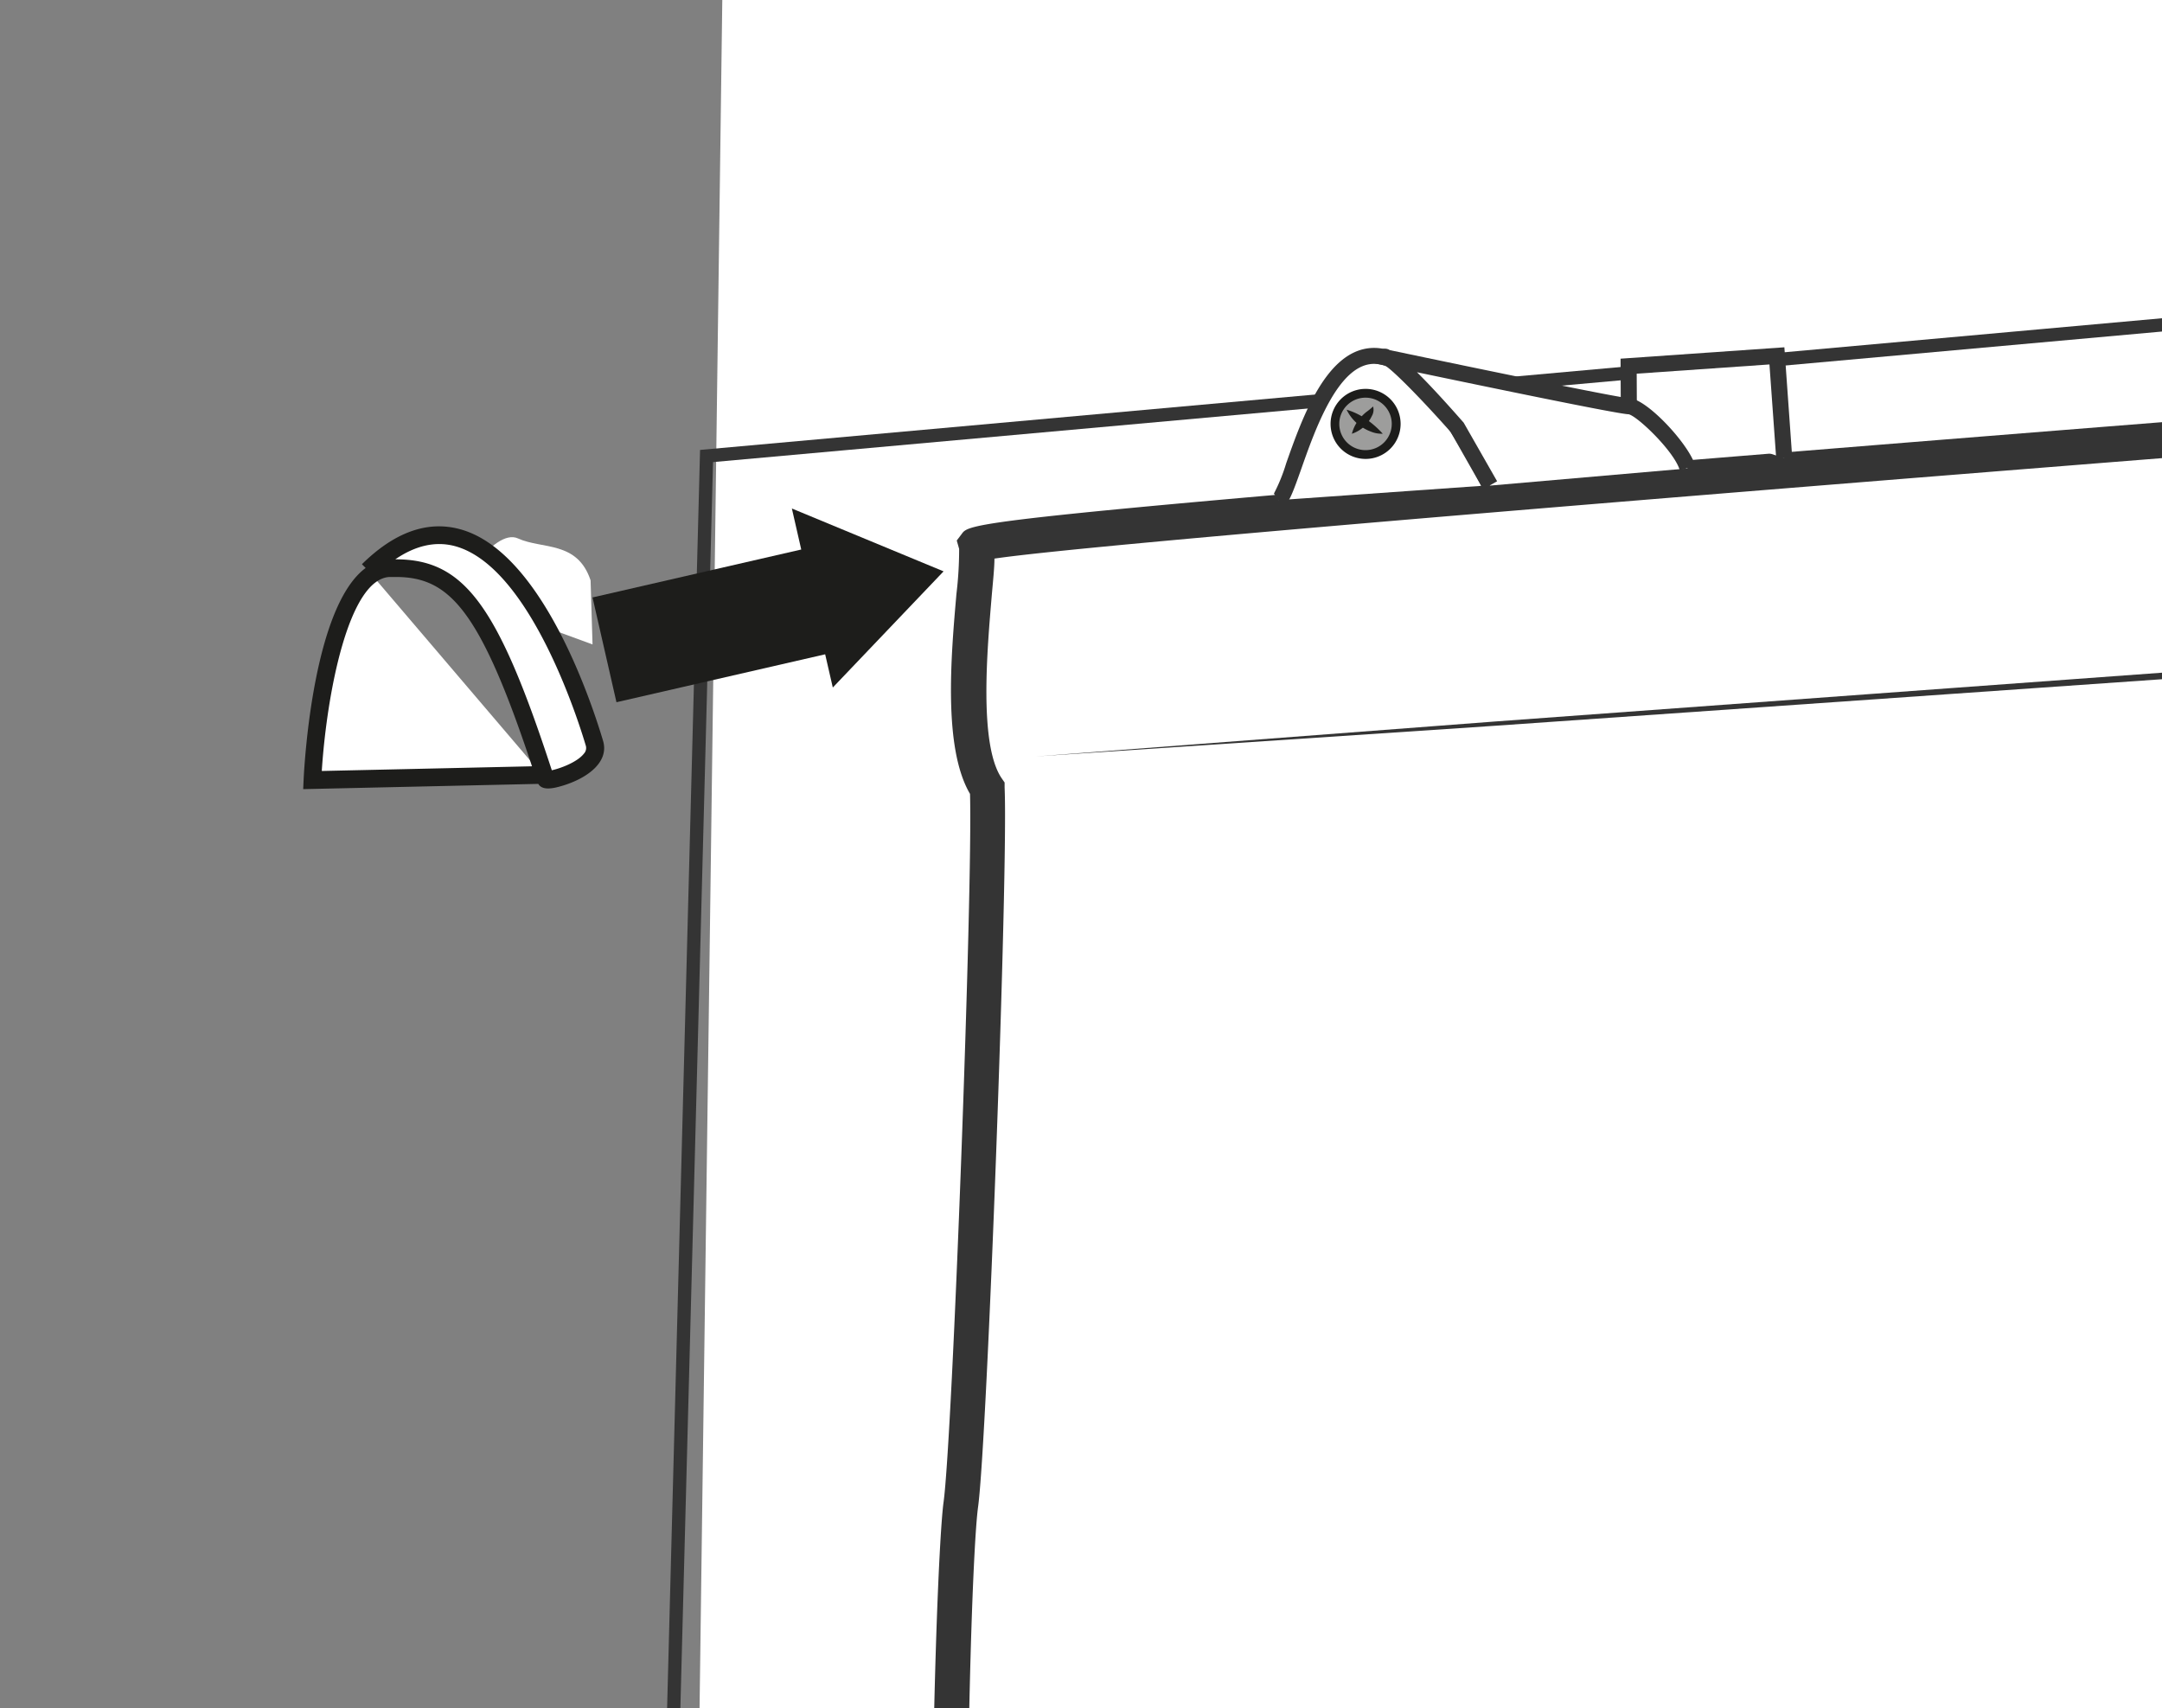 <svg id="Vrstva_1" data-name="Vrstva 1" xmlns="http://www.w3.org/2000/svg" xmlns:xlink="http://www.w3.org/1999/xlink" viewBox="0 0 300 237"><rect x="0" y="0" width="300" height="237" fill="#808080" stroke="none"/><defs><style>.cls-1{fill:#fff;}.cls-2{fill:#9d9d9c;}.cls-3{fill:#1d1d1b;}.cls-4{clip-path:url(#clip-path);}.cls-5{fill:#343434;}</style><clipPath id="clip-path"><polygon class="cls-1" points="305.25 237.33 97.07 237.11 100.3 -5.54 304.02 -4.88 305.25 237.33"/></clipPath></defs><ellipse class="cls-2" cx="144.93" cy="81.94" rx="5.01" ry="5.03"/><path class="cls-3" d="M144.93,87.58a5.64,5.64,0,1,1,5.62-5.64A5.64,5.64,0,0,1,144.93,87.58Zm0-10a4.41,4.41,0,1,0,4.4,4.41A4.4,4.4,0,0,0,144.93,77.53Z"/><path class="cls-3" d="M189.57,62.32a3.93,3.93,0,1,1,3.92-3.92A3.92,3.92,0,0,1,189.57,62.32Zm0-6.62a2.7,2.7,0,1,0,2.69,2.7A2.69,2.69,0,0,0,189.57,55.7Z"/><path class="cls-3" d="M142.15,80.08a13.49,13.49,0,0,1,3.18,1.66A20.89,20.89,0,0,1,148.07,84a4.87,4.87,0,0,1-1.82-.39,7.84,7.84,0,0,1-1.62-.86A8,8,0,0,1,142.15,80.08Z"/><path class="cls-3" d="M143,84.06a7.2,7.2,0,0,1,1.46-2.52,9.26,9.26,0,0,1,1-1,6.77,6.77,0,0,0,1-1,2,2,0,0,1-.28,1.52,5.82,5.82,0,0,1-.81,1.23A6,6,0,0,1,143,84.06Z"/><polygon class="cls-1" points="305.25 237.33 97.07 237.11 100.3 -5.54 304.02 -4.88 305.25 237.33"/><g class="cls-4"><path class="cls-1" d="M663.77,33.19S134.63,72.71,135.46,75.55,131.69,101.7,137,109.4c.52,11.29-2.38,90-3.66,99.37s-3.83,104,3.19,116.51c-2.25,10.24-15.25,134.6-14.56,141.2s2.19,118.35,5.83,121.3c-3,6.46-31.69,123.67-31,130.27s15.61,8.08,19.28,10.1,510.76,78.08,510.76,78.08,23-140.89,21.34-147.52A25.58,25.58,0,0,0,643,648.19s-6.89-41.56-8.42-76.35-3.84-73.35-3.84-73.35,15.46-140.23,19.3-142.9.58-66.63-2-72.36-2.32-63.91-.07-74.15,11.83-67.15,12.73-91.52Z"/><path class="cls-5" d="M628.89,809l-2.39-.36C473.9,785.76,118.57,732.3,114.92,730.3a30.68,30.68,0,0,0-4.75-1.51c-6.38-1.73-15.12-4.1-15.79-10.49-.79-7.52,26.41-117.28,30.81-130.48-1.76-5.33-3-24.15-4.86-96.09-.33-13-.59-23.26-.77-25-.64-6.07,11.63-125.67,14.43-141.12-7-16.15-4.38-107.5-3.06-117.18,1.24-9.05,4.06-85.08,3.67-98.27-3.76-6.4-2.63-19.21-1.88-27.79a51.51,51.51,0,0,0,.37-6.21L132.76,75l.69-.91c1-1.41,1.39-2,85.25-8.94,43.91-3.64,105-8.49,181.52-14.41,130.31-10.09,262-19.93,263.36-20l2.74-.2-3.21,87.1c-.92,24.83-10.53,81.66-12.79,91.95-2.21,10.08-2.28,67.77-.08,72.62,1.86,4.12,3.19,26.82,3.63,38.24,1.2,30.88-.73,35.55-2,36.8-3,7.07-13,90-18.66,141.29.18,3.11,2.38,40.09,3.83,73.19,1.4,31.86,7.4,69.93,8.28,75.39a29.22,29.22,0,0,1,5.3,11c1.66,6.78-17.46,124.89-21.31,148.5ZM117,725.88c10.68,2.7,334.9,51.63,507.79,77.56,9.07-55.73,21.87-138.45,21-144.21a23.28,23.28,0,0,0-4.64-9.38l-.48-.54-.13-.72c-.07-.42-6.93-42.1-8.44-76.64-1.51-34.37-3.83-72.93-3.85-73.32v-.21l0-.2C642.41,370.05,646.67,356.06,648.22,354c.8-1.71,1.63-12.32.69-34.94-.76-18.34-2.24-32.79-3.14-34.77-2.92-6.45-2.56-65.12-.23-75.7,2.16-9.86,11.78-67,12.67-91.08l3-81.63c-173.8,13-496.09,37.6-523.22,41.63,0,1.27-.19,3-.39,5.33C137,90,135.8,103.33,139,108l.4.58,0,.7c.52,11.22-2.41,90.51-3.68,99.81-1.42,10.33-3.47,103.68,2.9,115l.46.81-.2.92c-2.41,10.95-15.16,134.31-14.52,140.41.19,1.84.41,10,.8,25.39.74,28.74,2.26,88.12,4.48,94.55l1.14.93-.82,1.74c-3.49,7.41-31.1,123.14-30.77,129,.32,3,7.75,5,12.19,6.25A32.12,32.12,0,0,1,117,725.88Z"/><line class="cls-1" x1="143.73" y1="104.96" x2="654.04" y2="68.5"/><polygon class="cls-5" points="143.73 104.96 207.5 100.11 271.28 95.44 398.85 86.12 526.44 77.21 590.24 72.76 654.04 68.5 590.28 73.36 526.5 78.02 398.93 87.34 271.34 96.25 207.54 100.7 143.73 104.96"/></g><polygon class="cls-5" points="94.31 240.81 92.47 240.76 97.14 62.43 304.1 43.79 304.26 45.62 98.94 64.12 94.31 240.81"/><path class="cls-1" d="M177.39,69.4c2.74-1.26,8.43-43,29.38-2.07"/><path class="cls-5" d="M177.85,70.41l-.93-2,.47,1-.62-.92a24.07,24.07,0,0,0,1.7-4.2c2.19-6.21,5.49-15.58,11.77-16,5.22-.35,11,5.72,17.52,18.55l-2,1C198.27,53.16,193.3,50.3,190.39,50.5c-4.81.32-7.94,9.21-9.81,14.52C179.28,68.69,178.79,70,177.85,70.41Z"/><ellipse class="cls-2" cx="189.5" cy="58.82" rx="4.24" ry="4.25"/><path class="cls-3" d="M189.5,63.68a4.86,4.86,0,1,1,4.85-4.86A4.86,4.86,0,0,1,189.5,63.68Zm0-8.5a3.64,3.64,0,1,0,3.62,3.64A3.63,3.63,0,0,0,189.5,55.18Z"/><path class="cls-3" d="M186.86,56.85a9.43,9.43,0,0,1,2.74,1.33,13.38,13.38,0,0,1,2.27,2,3.83,3.83,0,0,1-1.59-.27,6,6,0,0,1-1.38-.71A5.89,5.89,0,0,1,186.86,56.85Z"/><path class="cls-3" d="M187.58,60.22A5.34,5.34,0,0,1,188.74,58a6.06,6.06,0,0,1,.85-.83,8.54,8.54,0,0,0,.94-.77,1.71,1.71,0,0,1-.18,1.34,4.68,4.68,0,0,1-2.77,2.45Z"/><polyline class="cls-1" points="226.01 56.37 225.99 50.81 246.56 49.38 247.58 63.58"/><polygon class="cls-5" points="246.47 63.66 245.53 50.57 227.11 51.85 227.13 56.36 224.9 56.37 224.87 49.77 247.6 48.19 248.69 63.5 246.47 63.66"/><path class="cls-1" d="M234.16,65c-.81-2.86-6.52-8.58-8.15-8.58s-33.93-6.81-33.93-6.81c1-.65,10.18,9.83,10.18,9.83l4.51,7.94"/><path class="cls-5" d="M205.8,67.88l-4.51-7.94c-3.4-3.85-7.75-8.38-9.09-9.21l-.35-.08-2.62-.55,2.24-1.47a1.17,1.17,0,0,1,1.37-.05c12.79,2.69,31.81,6.61,33.19,6.67,2.42,0,8.35,6.4,9.21,9.39l-2.15.62c-.75-2.62-5.94-7.58-7.12-7.78h0c-1.33,0-19.76-3.82-29.35-5.83,1.57,1.55,3.66,3.79,6.48,7l4.64,8.13Z"/><path class="cls-1" d="M82.22,89.42,63,82.37s5.5-9.2,8.87-7.66,8.25.3,10.08,5.82"/><path class="cls-1" d="M51.08,79.16c18.66-18.34,30.36,20.45,31.39,24s-6.61,5.49-6.78,5C67.62,83.21,63.1,78.49,54,78.85c-9.25.37-10.67,29.39-10.67,29.39l31.94-.71"/><path class="cls-3" d="M42.07,109.5l.06-1.32c.13-2.72,1.41-24.06,8.61-29.37l-.52-.52c4.48-4.41,9-6.05,13.46-4.9,11.7,3,18.69,25,20,29.4.89,3-2.26,5.2-5.51,6.2-1.42.44-2.91.74-3.48-.22ZM54.9,80.06h-.82c-5.69.23-8.73,16.1-9.43,26.92l29.17-.65C66.59,84.53,62.33,80.06,54.9,80.06Zm0-2.45c9.53,0,14.19,6.37,21.67,29.27,1.2-.26,3.52-1.12,4.44-2.29a1.15,1.15,0,0,0,.28-1.11c-.75-2.54-7.59-24.94-18.24-27.72-2.65-.68-5.4-.06-8.2,1.85Z"/><polygon class="cls-3" points="130.93 79.28 109.88 70.56 111.18 76.25 82.22 82.9 85.54 97.44 114.5 90.79 115.56 95.4 130.93 79.28"/></svg>